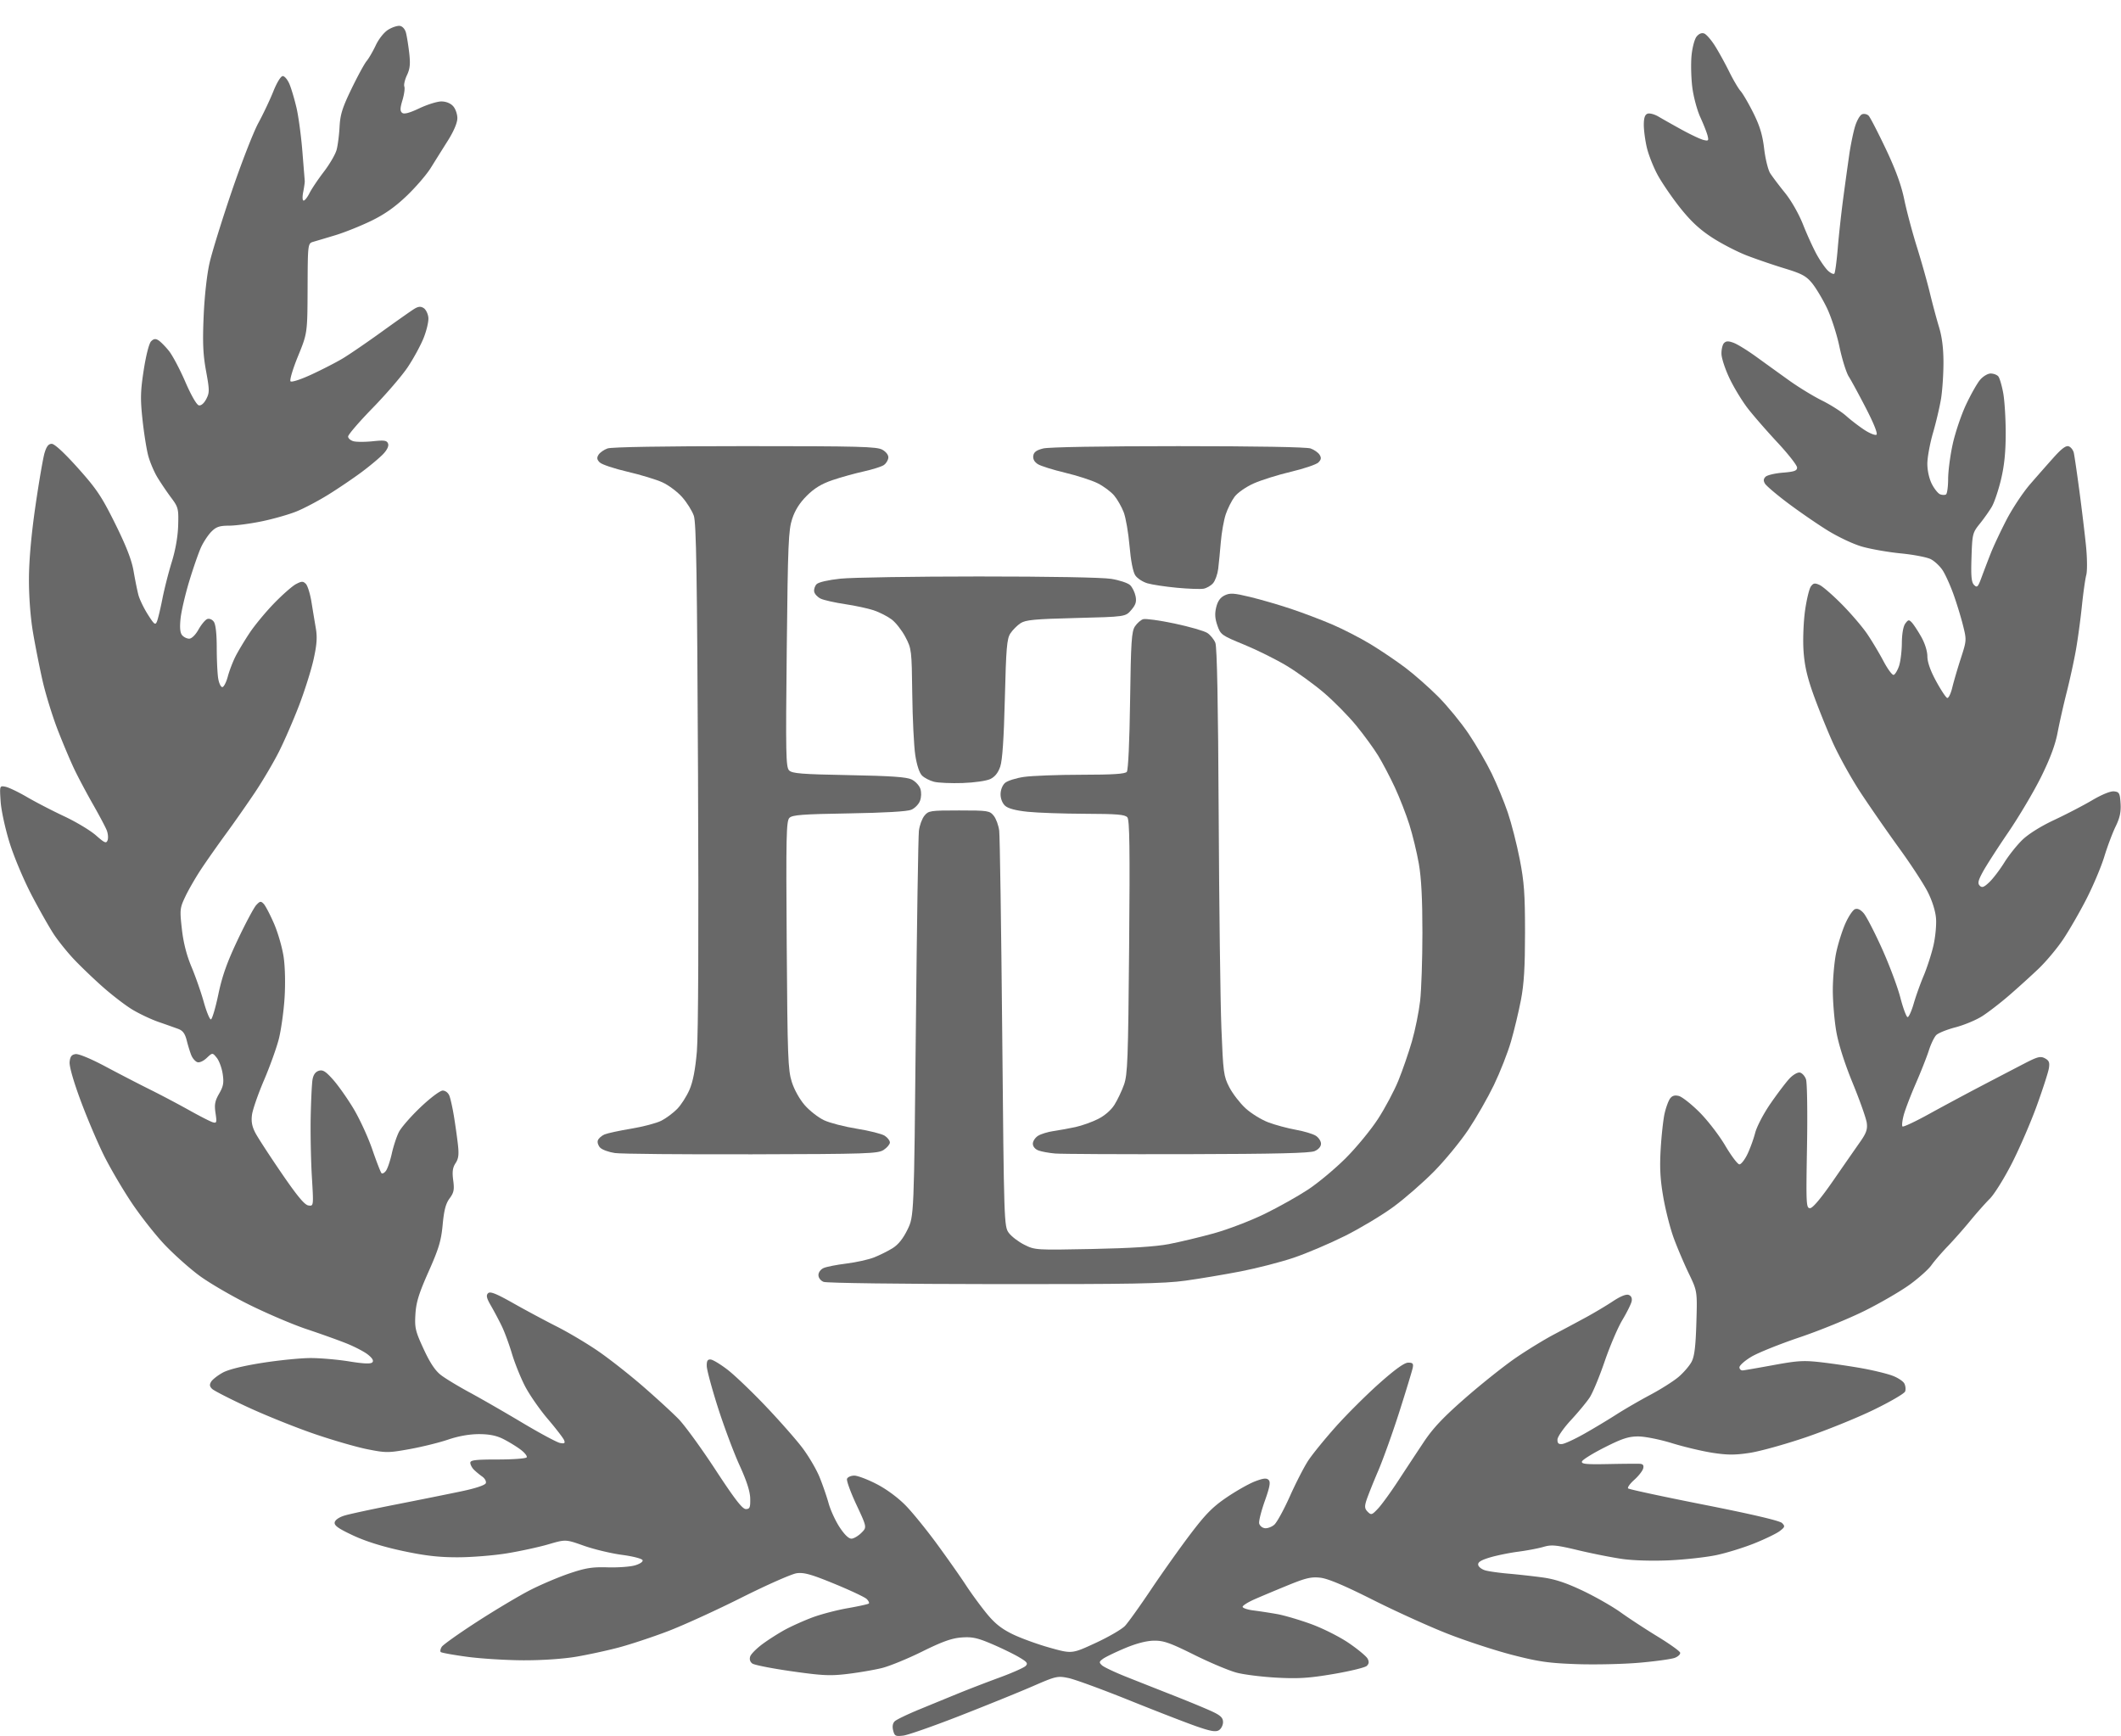 <?xml version="1.0" encoding="UTF-8"?>
<svg data-bbox="0.049 11.214 919.814 741.702" width="920" height="753" viewBox="0 0 920 753" xmlns="http://www.w3.org/2000/svg" data-type="shape">
    <g>
        <path fill-opacity=".592" fill-rule="evenodd" d="M522 255.34c-1.375.234-6.55.047-11.5-.417s-10.69-1.329-12.754-1.924-4.466-2.168-5.335-3.495c-.978-1.492-1.92-6.345-2.467-12.709-.486-5.662-1.617-12.225-2.512-14.584s-2.767-5.644-4.16-7.3-4.611-4.047-7.152-5.316c-2.541-1.268-8.895-3.325-14.12-4.571s-10.54-2.914-11.811-3.708c-1.506-.94-2.203-2.205-2-3.63.23-1.62 1.348-2.445 4.311-3.186 2.422-.606 25.53-1 58.587-1 33.852 0 55.654.38 57.397 1 1.545.55 3.298 1.78 3.895 2.731.832 1.325.71 2.108-.517 3.336-.882.882-6.237 2.699-11.9 4.037-5.661 1.338-12.956 3.627-16.21 5.087-3.317 1.49-6.93 4.006-8.23 5.732-1.274 1.692-3.001 5.124-3.839 7.625-.837 2.501-1.801 7.901-2.142 12s-.852 9.345-1.135 11.659-1.278 5.107-2.21 6.207c-.933 1.1-2.821 2.192-4.196 2.426"/>
        <path fill-opacity=".592" fill-rule="evenodd" d="M431.216 556.937c-40.263-.036-72.703-.46-73.966-.968-1.31-.526-2.25-1.763-2.25-2.958 0-1.168.97-2.483 2.25-3.05 1.237-.548 5.684-1.42 9.88-1.939 4.197-.518 9.597-1.716 12-2.662s6.015-2.742 8.025-3.992c2.473-1.538 4.568-4.147 6.479-8.07 2.824-5.798 2.824-5.798 3.626-87.298.441-44.825 1.038-83.393 1.326-85.707s1.36-5.239 2.38-6.5c1.766-2.18 2.502-2.293 15.034-2.293s13.268.112 15.034 2.293c1.02 1.261 2.094 4.186 2.384 6.5s.877 41.862 1.305 87.886c.763 82.173.814 83.729 2.829 86.5 1.129 1.551 4.162 3.88 6.74 5.172 4.635 2.325 4.967 2.346 29.448 1.853 16.758-.337 27.507-1.022 33.26-2.12 4.675-.892 13.45-2.99 19.5-4.66 6.05-1.672 15.95-5.454 22-8.405s14.581-7.737 18.959-10.636c4.377-2.9 11.706-9.02 16.287-13.6 4.581-4.582 10.845-12.19 13.92-16.907 3.076-4.718 7.082-12.245 8.904-16.727s4.465-12.142 5.874-17.022c1.41-4.88 3.007-12.755 3.551-17.5s.99-18.077.994-29.627c.003-14.523-.474-23.737-1.548-29.874-.853-4.88-2.706-12.526-4.116-16.99s-4.242-11.721-6.292-16.126c-2.051-4.406-5.285-10.569-7.186-13.697-1.902-3.127-6.228-9.062-9.614-13.187-3.386-4.126-9.661-10.492-13.945-14.147-4.283-3.655-11.52-8.9-16.08-11.655s-12.886-6.896-18.5-9.203c-9.855-4.048-10.258-4.336-11.652-8.334-1.061-3.043-1.194-5.153-.5-7.954.655-2.647 1.778-4.212 3.67-5.116 2.325-1.111 3.946-1.01 11 .687 4.55 1.095 12.549 3.42 17.774 5.167s13.34 4.828 18.034 6.847c4.693 2.018 12.113 5.843 16.487 8.499 4.375 2.655 11.122 7.213 14.995 10.127s10.326 8.597 14.342 12.627c4.017 4.031 9.972 11.304 13.234 16.162s7.76 12.61 9.994 17.227 5.359 12.203 6.942 16.857c1.583 4.655 3.912 13.762 5.175 20.239 1.928 9.882 2.297 14.996 2.297 31.81 0 15.078-.44 22.32-1.78 29.274-.978 5.081-2.92 13.181-4.316 18-1.396 4.818-4.721 13.289-7.39 18.824-2.67 5.535-7.66 14.26-11.09 19.387s-10.103 13.253-14.83 18.056-12.644 11.715-17.594 15.36c-4.95 3.646-14.462 9.355-21.138 12.687s-16.719 7.597-22.318 9.479c-5.598 1.882-15.886 4.529-22.862 5.882s-17.76 3.164-23.966 4.023c-9.408 1.302-23.213 1.551-83 1.499"/>
        <path fill-opacity=".592" fill-rule="evenodd" d="M515 500.579c-28.875.068-54.677-.061-57.339-.286-2.66-.226-5.923-.822-7.25-1.327-1.44-.547-2.411-1.723-2.411-2.918 0-1.101 1.013-2.644 2.25-3.429s4.275-1.716 6.75-2.07 6.75-1.132 9.5-1.732 7.136-2.161 9.747-3.47c2.913-1.459 5.675-3.848 7.15-6.184 1.321-2.093 3.188-6.023 4.149-8.734 1.555-4.39 1.798-10.906 2.223-59.678.374-42.803.206-55.076-.768-56.25-1.016-1.224-4.41-1.51-18.373-1.555-9.42-.03-20.628-.421-24.905-.87-5.153-.54-8.444-1.418-9.75-2.6-1.179-1.067-1.973-3.07-1.973-4.976 0-1.862.79-3.905 1.897-4.906 1.043-.944 4.755-2.13 8.25-2.635s14.735-.928 24.98-.939c13.677-.015 18.896-.352 19.638-1.27.606-.75 1.174-13.075 1.422-30.87.356-25.55.642-29.97 2.086-32.174.92-1.405 2.528-2.825 3.572-3.157 1.043-.331 7.183.517 13.642 1.886 6.46 1.368 12.838 3.203 14.174 4.078s2.916 2.806 3.511 4.29c.73 1.818 1.2 26.159 1.442 74.697.197 39.6.728 81.225 1.18 92.5.773 19.29.975 20.797 3.424 25.54 1.432 2.772 4.592 6.874 7.024 9.115 2.431 2.241 6.901 5.003 9.934 6.138s8.396 2.578 11.919 3.207c3.523.63 7.418 1.797 8.655 2.595s2.25 2.352 2.25 3.453c0 1.225-1.066 2.468-2.75 3.204-2.015.882-16.78 1.236-55.25 1.327"/>
        <path fill-opacity=".592" fill-rule="evenodd" d="M417.551 339.61c-4.978.17-10.568-.076-12.422-.548-1.853-.472-4.2-1.692-5.214-2.71-1.136-1.141-2.253-4.54-2.91-8.852-.586-3.85-1.175-15.775-1.307-26.5-.236-19.045-.305-19.621-2.955-24.688-1.493-2.853-4.183-6.295-5.978-7.647-1.796-1.353-5.29-3.135-7.765-3.96s-8.1-2.037-12.5-2.69c-4.4-.655-9.12-1.717-10.488-2.36-1.368-.644-2.649-2.007-2.846-3.03-.197-1.024.283-2.503 1.068-3.287.839-.84 5.094-1.812 10.346-2.364 4.906-.516 31.87-.943 59.92-.949 30.63-.006 53.596.407 57.5 1.033 3.575.574 7.277 1.81 8.226 2.746.949.937 2.003 3.09 2.342 4.786.482 2.41.069 3.72-1.888 5.996-2.506 2.913-2.506 2.913-23.947 3.453-18 .453-21.864.817-24.073 2.264-1.448.949-3.426 2.936-4.396 4.416-1.521 2.32-1.851 6.211-2.399 28.236-.434 17.455-1.067 26.808-2 29.532-.92 2.688-2.325 4.446-4.314 5.4-1.66.795-6.904 1.548-12 1.723"/>
        <path fill-opacity=".592" fill-rule="evenodd" d="M326.045 500.64c-30 .077-56.688-.17-59.307-.547-2.618-.378-5.492-1.419-6.386-2.313s-1.352-2.339-1.017-3.211c.335-.873 1.634-2.019 2.887-2.547 1.253-.529 6.467-1.654 11.588-2.502s10.994-2.4 13.053-3.45 5.148-3.347 6.866-5.104 4.12-5.505 5.34-8.33c1.52-3.518 2.53-8.76 3.21-16.636.62-7.188.806-52.183.495-120-.398-86.648-.766-109.27-1.827-112.326-.731-2.105-2.993-5.717-5.027-8.027-2.033-2.31-5.885-5.203-8.559-6.428-2.673-1.226-9.531-3.312-15.24-4.638s-11.1-3.132-11.983-4.014c-1.227-1.228-1.349-2.011-.517-3.336.597-.952 2.35-2.181 3.895-2.731 1.746-.622 24.296-1 59.655-1 49.803 0 57.187.194 59.588 1.568 1.634.936 2.671 2.332 2.568 3.458-.096 1.039-.937 2.447-1.869 3.128-.932.682-4.904 1.95-8.826 2.818s-10.057 2.578-13.632 3.8c-4.66 1.594-7.782 3.498-11.028 6.726-3.086 3.068-5.107 6.253-6.346 10.002-1.628 4.927-1.874 10.817-2.363 56.537-.489 45.657-.38 51.204 1.034 52.617 1.327 1.327 5.48 1.654 25.892 2.034 18.29.342 25.036.808 27.237 1.883 1.61.786 3.312 2.598 3.783 4.028.513 1.555.45 3.67-.158 5.267-.558 1.469-2.26 3.198-3.783 3.844-1.764.749-11.572 1.32-27.038 1.574-20.164.33-24.53.66-25.812 1.94-1.361 1.362-1.498 7.848-1.17 55.16.34 48.615.545 54.155 2.21 59.392 1.08 3.4 3.412 7.567 5.668 10.13 2.108 2.395 5.857 5.306 8.331 6.469s8.896 2.819 14.27 3.68c5.376.86 10.786 2.223 12.023 3.028S386 494.7 386 495.5s-1.217 2.252-2.705 3.227c-2.499 1.638-6.855 1.784-57.25 1.913"/>
        <path fill-opacity=".592" fill-rule="evenodd" d="M391.794 752.754c-3.346.404-3.77.187-4.38-2.238-.438-1.747-.191-3.141.706-3.99.76-.717 5.43-2.972 10.38-5.012s12.6-5.18 17-6.981c4.4-1.8 12.5-4.924 18-6.94s10.611-4.276 11.359-5.023c1.144-1.145.672-1.76-3-3.907-2.398-1.402-7.71-3.972-11.804-5.712-6.138-2.608-8.419-3.091-13-2.751-4.215.312-8.33 1.784-17.055 6.1-6.325 3.13-14.2 6.352-17.5 7.162s-9.954 1.951-14.786 2.537c-7.565.918-10.943.76-24.292-1.137-8.529-1.212-16.218-2.723-17.087-3.359-.996-.728-1.338-1.866-.924-3.08.36-1.057 2.778-3.487 5.372-5.4 2.594-1.911 6.997-4.713 9.784-6.225 2.786-1.512 8.082-3.885 11.767-5.272s10.596-3.201 15.357-4.031c4.762-.83 8.89-1.742 9.174-2.026s-.132-1.161-.925-1.949c-.792-.787-7.065-3.744-13.94-6.57-10.068-4.138-13.26-5.037-16.403-4.619-2.147.286-12.947 5.055-24 10.599S296.1 705.057 289.5 707.559s-16.05 5.63-21 6.95-13.266 3.128-18.48 4.017c-5.682.968-14.898 1.596-23 1.566-7.436-.027-18.406-.708-24.379-1.513-5.972-.805-11.131-1.736-11.464-2.07-.334-.332-.135-1.353.442-2.266.576-.914 7.535-5.851 15.464-10.972s18.242-11.263 22.917-13.649 12.325-5.631 17-7.211c7.003-2.368 9.909-2.831 16.5-2.632 4.4.133 9.716-.24 11.814-.828 2.175-.61 3.644-1.58 3.419-2.26-.222-.669-4.148-1.69-8.953-2.327-4.707-.625-12.13-2.401-16.495-3.948-7.936-2.81-7.936-2.81-15.36-.635-4.084 1.196-12.15 2.954-17.925 3.906s-15.45 1.732-21.5 1.733c-8.266.001-14.231-.691-24-2.786-8.48-1.818-15.896-4.142-21.329-6.683-6.399-2.992-8.25-4.307-7.991-5.673.204-1.076 1.914-2.253 4.329-2.98 2.195-.662 12.316-2.838 22.491-4.835 10.175-1.998 22.929-4.565 28.342-5.705 5.976-1.258 10.053-2.624 10.381-3.479.297-.774-.397-2.063-1.542-2.865s-2.78-2.156-3.632-3.008S204 635.214 204 634.43c0-1.159 2.259-1.429 11.941-1.429 6.568 0 12.201-.42 12.519-.935.317-.514-.893-2.038-2.691-3.386s-5.164-3.402-7.48-4.565c-2.966-1.49-6.089-2.114-10.574-2.114-4.07 0-8.878.855-13.335 2.37-3.833 1.304-11.36 3.162-16.724 4.128-9.24 1.663-10.21 1.666-18.355.048-4.73-.94-15.17-3.968-23.2-6.73s-20.901-7.94-28.601-11.506c-7.7-3.567-14.667-7.13-15.483-7.917-1.117-1.077-1.218-1.858-.41-3.162.591-.952 2.834-2.703 4.984-3.89 2.485-1.373 8.742-2.922 17.173-4.25 7.296-1.15 16.746-2.09 21-2.087s11.78.66 16.723 1.462c6.202 1.007 9.302 1.138 10 .422.69-.706.092-1.779-1.872-3.358-1.587-1.277-5.862-3.502-9.5-4.945s-11.34-4.196-17.115-6.117-16.884-6.646-24.687-10.498c-7.802-3.853-17.702-9.623-22-12.823S75.27 543.91 71.32 539.734s-10.315-12.267-14.147-17.978-9.209-14.855-11.948-20.32-7.31-16.191-10.155-23.836c-3.17-8.518-5.056-15.1-4.871-17 .229-2.35.852-3.178 2.578-3.423 1.34-.19 6.68 2.027 13 5.399 5.898 3.146 14.549 7.618 19.224 9.937 4.675 2.32 12.325 6.356 17 8.971s9.324 4.988 10.332 5.273c1.649.467 1.764.067 1.154-4.004-.551-3.675-.259-5.252 1.564-8.419 1.846-3.208 2.119-4.723 1.542-8.572-.386-2.572-1.539-5.708-2.562-6.969-1.86-2.293-1.86-2.293-4.394.084-1.48 1.387-3.183 2.127-4.094 1.778-.858-.33-1.99-1.624-2.517-2.877s-1.425-4.137-1.997-6.41c-.786-3.118-1.714-4.378-3.785-5.14a666 666 0 0 0-8.522-3.014c-3.178-1.102-8.284-3.514-11.346-5.36-3.061-1.844-9.011-6.431-13.22-10.192-4.21-3.76-9.813-9.16-12.451-12s-6.313-7.412-8.167-10.162c-1.853-2.75-6.194-10.375-9.645-16.944-3.519-6.698-7.788-16.8-9.72-23-1.913-6.143-3.644-14.114-3.895-17.94-.452-6.883-.452-6.883 2.074-6.4 1.39.266 5.591 2.274 9.338 4.464 3.746 2.189 11.02 5.953 16.164 8.365s11.332 6.126 13.75 8.254c3.789 3.336 4.487 3.63 5.06 2.138.365-.953.199-2.903-.37-4.334-.568-1.432-3.216-6.428-5.883-11.103s-6.263-11.425-7.99-15c-1.729-3.575-5.043-11.4-7.365-17.389s-5.304-15.664-6.626-21.5-3.197-15.336-4.167-21.111c-1.065-6.35-1.74-15.44-1.707-23 .036-8.112 1.023-19.17 2.813-31.5 1.516-10.45 3.292-20.8 3.945-23 .858-2.893 1.727-4 3.136-4 1.212 0 5.506 3.972 11.35 10.5 8.133 9.086 10.314 12.346 16.19 24.208 4.79 9.67 7.133 15.71 7.952 20.5.639 3.736 1.577 8.374 2.086 10.307.508 1.934 2.35 5.759 4.092 8.5 2.805 4.416 3.26 4.757 3.977 2.985.445-1.1 1.504-5.531 2.354-9.847s2.685-11.516 4.077-16c1.589-5.12 2.613-10.995 2.752-15.793.209-7.225.044-7.877-3.038-12-1.792-2.398-4.464-6.343-5.937-8.768-1.473-2.424-3.285-6.699-4.027-9.5-.742-2.8-1.858-9.856-2.481-15.678-.959-8.962-.874-12.256.553-21.481.98-6.343 2.313-11.523 3.187-12.397 1.123-1.124 1.927-1.234 3.188-.438.927.584 2.957 2.634 4.51 4.553 1.554 1.92 4.76 7.958 7.123 13.42 2.58 5.959 4.944 10.054 5.913 10.241.975.189 2.24-.898 3.193-2.741 1.443-2.79 1.436-3.838-.09-12.174-1.309-7.156-1.533-12.273-1.042-23.759.37-8.682 1.417-18.096 2.57-23.138 1.07-4.675 5.394-18.625 9.609-31s9.4-25.697 11.522-29.604c2.123-3.908 5.057-10.095 6.52-13.75 1.561-3.9 3.258-6.646 4.105-6.646.795 0 2.104 1.577 2.91 3.505.805 1.928 2.172 6.54 3.037 10.25s2.007 12.145 2.537 18.745 1 12.45 1.042 13-.256 2.688-.664 4.75c-.429 2.167-.35 3.75.184 3.75.51 0 1.656-1.463 2.548-3.25s3.687-5.95 6.212-9.25 5.015-7.575 5.535-9.5 1.099-6.425 1.288-10c.281-5.315 1.227-8.323 5.186-16.5 2.663-5.5 5.604-10.9 6.534-12s2.721-4.181 3.98-6.848c1.316-2.789 3.61-5.663 5.4-6.767 1.713-1.056 3.984-1.8 5.047-1.652 1.13.156 2.227 1.375 2.643 2.94.39 1.47 1.028 5.42 1.418 8.776.552 4.756.337 6.887-.973 9.648-.925 1.948-1.438 4.176-1.142 4.949s-.068 3.427-.812 5.897c-1.052 3.495-1.084 4.713-.145 5.492.837.695 3.123.095 7.482-1.967 3.451-1.632 7.74-2.968 9.53-2.968 2.012 0 3.965.783 5.111 2.05 1.02 1.127 1.844 3.49 1.83 5.25-.015 1.989-1.575 5.66-4.12 9.7a3390 3390 0 0 0-7.424 11.847c-1.832 2.94-6.569 8.428-10.526 12.194-5.096 4.851-9.617 8.015-15.5 10.847-4.568 2.2-11.455 4.952-15.305 6.116s-8.125 2.439-9.5 2.833c-2.5.718-2.5.718-2.579 20.19s-.079 19.473-4.162 29.473c-2.245 5.5-3.704 10.396-3.241 10.88.477.498 4.442-.791 9.162-2.981 4.576-2.123 10.602-5.219 13.39-6.88s10.373-6.844 16.854-11.519 12.867-9.17 14.19-9.988c1.81-1.119 2.84-1.218 4.147-.4.956.6 1.876 2.455 2.044 4.124.167 1.669-.78 5.702-2.105 8.964-1.325 3.261-4.425 8.935-6.89 12.608-2.463 3.672-9.279 11.6-15.145 17.614-5.866 6.016-10.665 11.595-10.665 12.4 0 .803 1.081 1.733 2.403 2.064 1.322.332 5.077.324 8.345-.017 4.955-.518 6.046-.35 6.57 1.018.397 1.035-.376 2.704-2.094 4.523-1.498 1.586-5.649 5.068-9.224 7.738s-10.08 7.08-14.456 9.802-10.65 6.037-13.942 7.367c-3.293 1.33-10.063 3.26-15.044 4.287-4.982 1.029-11.36 1.876-14.172 1.883-4.137.01-5.6.5-7.663 2.563-1.402 1.402-3.423 4.44-4.49 6.75s-3.373 8.925-5.123 14.7-3.454 13.078-3.787 16.229c-.414 3.933-.208 6.205.66 7.25.694.836 2.078 1.521 3.075 1.521 1.071 0 2.724-1.619 4.036-3.954 1.222-2.174 2.927-4.224 3.788-4.554.898-.345 2.11.143 2.842 1.145.822 1.124 1.28 5.146 1.287 11.304.006 5.258.29 11.247.63 13.309.342 2.063 1.143 3.75 1.782 3.75.64 0 1.712-2.056 2.384-4.568s2.179-6.45 3.348-8.75 3.922-6.882 6.116-10.182 6.968-9.07 10.609-12.824 7.913-7.506 9.494-8.34c2.465-1.3 3.074-1.316 4.276-.115.77.771 1.87 4.299 2.444 7.84a1766 1766 0 0 0 1.91 11.533c.657 3.867.414 7.118-1.01 13.5-1.032 4.623-3.862 13.581-6.29 19.906s-6.333 15.31-8.68 19.968-6.979 12.532-10.295 17.5-8.993 13.082-12.615 18.032c-3.623 4.95-8.523 11.925-10.89 15.5-2.366 3.575-5.432 8.883-6.813 11.795-2.392 5.042-2.465 5.715-1.527 14.117.658 5.894 2.042 11.34 4.17 16.41 1.752 4.173 4.144 11.015 5.316 15.206s2.566 7.606 3.098 7.591c.533-.015 1.98-4.854 3.217-10.752 1.692-8.076 3.777-13.954 8.44-23.796 3.406-7.189 7.02-13.957 8.03-15.04 1.61-1.724 2.01-1.786 3.236-.5.77.808 2.791 4.682 4.492 8.61s3.574 10.452 4.16 14.5c.628 4.323.783 11.69.377 17.859-.38 5.775-1.482 13.65-2.447 17.5s-3.873 11.95-6.46 18c-2.589 6.05-4.938 12.833-5.22 15.074-.375 2.977.055 5.13 1.599 8 1.162 2.16 6.274 10.001 11.36 17.426 6.683 9.756 9.878 13.59 11.518 13.822 2.27.322 2.27.322 1.503-12.5-.422-7.052-.65-18.672-.509-25.822s.494-14.437.782-16.194c.35-2.133 1.248-3.423 2.704-3.885 1.754-.557 2.971.193 6.215 3.83 2.22 2.487 6.209 8.14 8.865 12.563s6.32 12.375 8.14 17.67 3.62 9.94 4.001 10.32 1.255-.077 1.943-1.017c.688-.941 1.83-4.315 2.537-7.499s2.094-7.381 3.081-9.329c.987-1.947 5.21-6.785 9.385-10.75 4.271-4.058 8.471-7.209 9.607-7.209 1.166 0 2.392.951 2.901 2.25.485 1.237 1.362 5.175 1.949 8.75.586 3.575 1.365 9.074 1.73 12.22.52 4.48.303 6.274-1.002 8.265-1.263 1.927-1.51 3.726-1.02 7.416.542 4.09.29 5.354-1.575 7.876-1.653 2.236-2.419 5.142-2.994 11.364-.643 6.968-1.659 10.356-6.103 20.359-4.245 9.554-5.411 13.328-5.72 18.516-.353 5.907-.019 7.319 3.574 15.096 2.784 6.025 5.032 9.393 7.552 11.315 1.974 1.506 7.547 4.876 12.386 7.49s15.09 8.51 22.778 13.1c7.69 4.592 15.076 8.558 16.414 8.814 1.94.37 2.306.131 1.803-1.18-.347-.903-3.52-5.029-7.05-9.166-3.531-4.138-7.988-10.553-9.904-14.254-1.917-3.702-4.48-10.072-5.696-14.155s-3.212-9.484-4.436-12-3.322-6.468-4.664-8.78c-1.88-3.241-2.167-4.476-1.253-5.39s3.432.082 10.996 4.35c5.395 3.045 13.86 7.58 18.81 10.079s12.961 7.255 17.803 10.568c4.841 3.314 13.616 10.2 19.5 15.302 5.883 5.103 12.89 11.531 15.57 14.286s9.88 12.659 16 22.009c8.263 12.624 11.642 17 13.127 17 1.715 0 1.989-.64 1.92-4.5-.054-3.092-1.507-7.63-4.643-14.5-2.51-5.5-6.72-16.75-9.356-25-2.635-8.25-4.82-16.35-4.856-18-.05-2.277.361-2.966 1.702-2.858.972.078 4.283 2.082 7.357 4.454s10.532 9.508 16.573 15.858 13.187 14.471 15.88 18.046c2.692 3.575 6.002 9.2 7.355 12.5s3.147 8.475 3.985 11.5c.84 3.025 3.023 7.75 4.852 10.5 2.159 3.245 3.973 4.943 5.168 4.838 1.013-.09 2.916-1.236 4.228-2.549 2.387-2.386 2.387-2.386-2.201-12.204-2.524-5.4-4.35-10.441-4.058-11.202s1.717-1.383 3.166-1.383c1.45 0 5.851 1.671 9.782 3.714 4.323 2.246 9.319 5.957 12.646 9.394 3.025 3.125 9.227 10.791 13.782 17.037S416.82 684.2 418.968 687.5s6.09 8.7 8.76 12c3.625 4.478 6.495 6.807 11.314 9.184 3.552 1.751 10.833 4.412 16.181 5.913 9.723 2.73 9.723 2.73 20-2.022 5.652-2.614 11.402-5.956 12.777-7.427s6.42-8.518 11.213-15.661 12.442-17.916 17-23.94c6.665-8.81 9.768-11.961 15.854-16.098 4.163-2.83 9.696-5.957 12.297-6.95 3.628-1.386 5.003-1.532 5.907-.628.903.903.524 3.018-1.633 9.087-1.546 4.35-2.654 8.727-2.464 9.726s1.278 1.95 2.417 2.113 2.999-.511 4.134-1.5c1.135-.988 4.173-6.522 6.752-12.297s6.164-12.75 7.966-15.5 7.198-9.386 11.99-14.747c4.793-5.36 13.269-13.798 18.835-18.75 6.828-6.073 10.91-9.003 12.543-9.003 1.979 0 2.34.412 1.97 2.25-.248 1.237-2.813 9.675-5.699 18.75s-7.074 20.775-9.306 26c-2.233 5.225-4.526 10.979-5.096 12.786-.842 2.666-.731 3.592.589 4.911 1.502 1.502 1.846 1.39 4.502-1.452 1.582-1.694 5.474-7.054 8.649-11.912a2814 2814 0 0 1 11.132-16.88c4.046-6.076 8.494-10.785 18.154-19.22 7.037-6.144 16.844-13.944 21.794-17.332s12.375-7.936 16.5-10.107a1360 1360 0 0 0 14-7.486c3.575-1.947 8.807-5.07 11.627-6.94 3.273-2.17 5.747-3.162 6.84-2.742 1.1.422 1.556 1.41 1.274 2.765-.24 1.16-2.052 4.809-4.026 8.109s-5.435 11.4-7.692 18-5.175 13.622-6.482 15.604-4.969 6.404-8.137 9.827c-3.17 3.422-5.794 7.2-5.833 8.396-.053 1.623.458 2.12 2.018 1.963 1.15-.115 5.425-2.09 9.5-4.387s10.336-6.053 13.911-8.347 10.262-6.17 14.86-8.613c4.599-2.444 10.123-5.95 12.277-7.793s4.669-4.768 5.59-6.5c1.255-2.364 1.776-6.581 2.087-16.895.413-13.745.413-13.745-3.318-21.5-2.051-4.265-4.97-11.13-6.487-15.255s-3.557-12.107-4.534-17.737c-1.348-7.768-1.621-12.833-1.134-21 .352-5.92 1.12-12.85 1.707-15.4.586-2.55 1.645-5.428 2.353-6.397.909-1.243 2.027-1.575 3.802-1.13 1.382.347 5.39 3.492 8.905 6.99 3.516 3.498 8.56 10.03 11.21 14.517 2.65 4.486 5.422 8.157 6.16 8.157.74 0 2.292-1.96 3.452-4.355 1.159-2.395 2.685-6.58 3.39-9.299.714-2.751 3.677-8.408 6.68-12.753 2.97-4.294 6.647-9.145 8.174-10.779 1.545-1.655 3.552-2.82 4.53-2.633.965.186 2.163 1.499 2.662 2.918.502 1.427.7 14.478.442 29.24-.437 25.082-.36 26.661 1.318 26.661 1.149 0 4.727-4.259 10.078-11.996a3587 3587 0 0 1 11.641-16.75c2.679-3.806 3.253-5.452 2.878-8.254-.257-1.925-2.994-9.665-6.081-17.2-3.54-8.64-6.174-16.907-7.128-22.381-.833-4.775-1.514-12.868-1.514-17.985s.658-12.431 1.462-16.255c.805-3.823 2.582-9.483 3.95-12.578 1.37-3.094 3.257-5.92 4.196-6.28 1.127-.433 2.418.17 3.8 1.777 1.15 1.338 4.696 8.193 7.878 15.233s6.783 16.63 8 21.311c1.218 4.68 2.642 8.501 3.165 8.49.523-.012 1.705-2.634 2.626-5.827s2.866-8.634 4.322-12.091c1.455-3.458 3.353-9.308 4.216-13 .862-3.693 1.38-9.057 1.148-11.921-.258-3.2-1.654-7.633-3.622-11.5-1.761-3.461-7.284-11.918-12.272-18.793s-12.49-17.675-16.668-24-9.788-16.45-12.467-22.5-6.46-15.5-8.401-21c-2.574-7.29-3.674-12.322-4.06-18.572-.292-4.715.02-12.45.693-17.188.673-4.739 1.806-9.414 2.519-10.389 1.077-1.473 1.715-1.58 3.781-.64 1.367.623 5.742 4.43 9.723 8.46s8.913 9.804 10.96 12.829 5.217 8.327 7.043 11.781 3.812 6.121 4.414 5.925 1.631-1.897 2.288-3.781 1.219-6.376 1.25-9.984c.035-4.06.604-7.298 1.495-8.5 1.273-1.718 1.6-1.768 2.841-.441.771.825 2.599 3.605 4.061 6.178 1.582 2.783 2.665 6.226 2.675 8.5.01 2.506 1.313 6.207 3.785 10.75 2.074 3.811 4.237 7.085 4.807 7.275s1.556-1.803 2.19-4.429 2.306-8.337 3.718-12.692c2.54-7.836 2.55-7.987.921-14.48-.905-3.608-2.775-9.692-4.156-13.52s-3.471-8.436-4.646-10.24c-1.174-1.803-3.485-3.97-5.135-4.816s-7.5-1.976-13-2.512c-5.5-.537-13.1-1.87-16.89-2.964-3.9-1.126-10.543-4.28-15.314-7.27-4.633-2.904-12.303-8.205-17.044-11.78s-9.09-7.275-9.663-8.222c-.755-1.246-.69-2.077.233-3 .702-.703 4.067-1.503 7.477-1.778 5.02-.405 6.201-.83 6.201-2.23 0-.953-3.825-5.839-8.5-10.859s-10.466-11.666-12.869-14.769-5.935-8.892-7.848-12.865-3.524-8.811-3.58-10.752c-.054-1.94.446-4.074 1.113-4.74.925-.926 1.925-.944 4.22-.078 1.653.625 6.035 3.332 9.735 6.016A3561 3561 0 0 0 776 164.974c4.125 2.955 10.55 6.881 14.277 8.726 3.728 1.845 8.453 4.85 10.5 6.678s5.61 4.56 7.915 6.068c2.306 1.509 4.661 2.454 5.234 2.1.641-.397-1.079-4.757-4.475-11.345-3.035-5.886-6.416-12.116-7.514-13.845-1.099-1.73-2.929-7.58-4.067-13-1.143-5.441-3.6-13.01-5.486-16.898-1.88-3.873-4.773-8.688-6.431-10.699-2.503-3.036-4.494-4.106-11.734-6.304-4.795-1.457-12.188-3.98-16.428-5.608s-11.085-5.165-15.211-7.859c-5.45-3.558-9.276-7.139-13.98-13.087-3.561-4.505-7.938-10.934-9.725-14.287-1.788-3.354-3.834-8.576-4.547-11.606s-1.304-7.435-1.312-9.79c-.011-3.024.457-4.462 1.595-4.9.887-.34 3.024.219 4.75 1.241 1.727 1.022 6.262 3.578 10.08 5.679 3.818 2.1 8.045 4.097 9.395 4.436 2.209.554 2.392.37 1.834-1.854-.341-1.358-1.76-4.961-3.155-8.007s-2.953-8.861-3.463-12.925c-.511-4.063-.663-10.235-.339-13.715.328-3.508 1.306-7.21 2.198-8.31 1.015-1.255 2.23-1.746 3.3-1.335.932.357 3.02 2.747 4.64 5.31 1.621 2.564 4.391 7.587 6.157 11.162 1.765 3.575 4.012 7.4 4.993 8.5s3.468 5.371 5.526 9.491c2.786 5.58 3.983 9.536 4.689 15.5.52 4.405 1.698 9.193 2.615 10.64s3.797 5.261 6.397 8.475c2.774 3.428 6.037 9.158 7.896 13.868 1.743 4.414 4.438 10.306 5.99 13.092s3.74 5.897 4.86 6.91c1.121 1.015 2.323 1.56 2.672 1.212.348-.349 1.016-5.259 1.483-10.911S798.67 92.325 799.515 86a2130 2130 0 0 1 2.605-18.888c.588-4.064 1.706-9.53 2.483-12.146s2.164-5.046 3.082-5.399c.919-.352 2.212-.061 2.875.646s3.985 7.137 7.384 14.287c4.303 9.055 6.742 15.73 8.037 22 1.022 4.95 3.477 14.175 5.455 20.5s4.52 15.325 5.648 20 2.92 11.36 3.984 14.855c1.31 4.308 1.93 9.302 1.924 15.5-.004 5.03-.473 12.019-1.043 15.53-.57 3.513-2.142 10.2-3.493 14.862S836 198.441 836 201.152c0 2.918.798 6.492 1.957 8.765 1.077 2.11 2.693 4.118 3.59 4.463.899.345 2.043.373 2.543.064s.92-3.348.932-6.753.913-10.223 2.002-15.152c1.09-4.929 3.667-12.562 5.729-16.963 2.06-4.401 4.8-9.256 6.086-10.79 1.306-1.555 3.35-2.786 4.627-2.786 1.26 0 2.753.563 3.32 1.25s1.52 3.92 2.122 7.184c.6 3.263 1.089 11.138 1.085 17.5-.005 8.163-.606 14.063-2.042 20.054-1.119 4.669-2.917 9.984-3.996 11.813-1.079 1.828-3.423 5.141-5.208 7.361-3.13 3.892-3.26 4.415-3.591 14.558-.272 8.283-.031 10.833 1.13 11.995 1.301 1.3 1.687.901 3.258-3.37.98-2.665 2.764-7.339 3.964-10.386 1.2-3.048 4.269-9.573 6.818-14.5 2.55-4.928 7.169-11.884 10.264-15.459s7.761-8.874 10.37-11.776c3.355-3.732 5.227-5.09 6.4-4.64.911.35 1.885 1.6 2.163 2.776.278 1.177 1.375 8.665 2.438 16.64 1.062 7.975 2.354 18.718 2.87 23.874.519 5.176.566 10.774.105 12.5-.46 1.72-1.322 7.851-1.918 13.626s-1.761 14.325-2.59 19c-.83 4.675-2.622 12.886-3.984 18.248-1.362 5.36-3.14 13.236-3.952 17.5-1.012 5.318-3.265 11.363-7.174 19.252-3.135 6.325-9.535 17.125-14.223 24s-9.664 14.616-11.058 17.201c-2.02 3.745-2.282 4.954-1.292 5.944s1.84.669 4.183-1.576c1.618-1.55 4.513-5.35 6.434-8.444s5.438-7.518 7.815-9.83c2.639-2.568 8.024-5.94 13.823-8.655 5.225-2.446 12.65-6.304 16.5-8.572 4.252-2.505 7.981-4.015 9.5-3.846 2.243.25 2.532.787 2.813 5.23.233 3.69-.314 6.241-2.146 10-1.353 2.777-3.57 8.68-4.927 13.118-1.357 4.44-4.875 12.758-7.818 18.487s-7.473 13.572-10.068 17.43c-2.594 3.857-7.335 9.518-10.536 12.579s-8.968 8.29-12.818 11.621c-3.85 3.33-9.154 7.418-11.786 9.083s-7.807 3.816-11.5 4.779-7.44 2.472-8.327 3.351c-.888.88-2.329 3.85-3.202 6.6-.874 2.75-3.43 9.232-5.682 14.404-2.251 5.171-4.612 11.345-5.247 13.717-.634 2.373-.877 4.591-.539 4.93.338.337 5.49-2.074 11.449-5.36s16.234-8.8 22.834-12.252 14.984-7.82 18.632-9.707c5.694-2.944 6.947-3.26 8.865-2.234 1.798.963 2.133 1.81 1.718 4.349-.283 1.734-2.631 9.003-5.218 16.153s-7.428 18.357-10.758 24.905c-3.33 6.547-7.674 13.522-9.653 15.5-1.978 1.977-5.808 6.295-8.51 9.595-2.704 3.3-7.092 8.267-9.753 11.039-2.66 2.771-5.847 6.468-7.08 8.214-1.234 1.747-5.393 5.48-9.243 8.295-3.85 2.816-12.625 7.928-19.5 11.36s-19.613 8.64-28.308 11.574-18.144 6.73-21 8.436c-2.855 1.706-5.192 3.773-5.192 4.592 0 .82.675 1.424 1.5 1.343s6.88-1.132 13.454-2.337c10.558-1.934 13.02-2.064 21.088-1.113 5.025.593 12.92 1.769 17.547 2.613 4.626.845 10.329 2.238 12.672 3.097s4.705 2.39 5.247 3.402.7 2.581.353 3.487c-.348.905-6.56 4.517-13.804 8.025s-20.45 8.85-29.347 11.871c-8.896 3.021-19.783 6.046-24.192 6.72-6.352.973-9.699.97-16.107-.01-4.45-.681-12.38-2.56-17.623-4.173-5.325-1.64-11.817-2.935-14.706-2.935-4.184 0-6.967.907-14.572 4.75-5.17 2.612-9.592 5.362-9.825 6.109-.344 1.102 1.822 1.314 11.445 1.12 6.529-.131 12.71-.18 13.737-.109 1.32.092 1.72.688 1.367 2.04-.275 1.05-2.014 3.262-3.866 4.917s-3.047 3.327-2.657 3.717 15.224 3.578 32.963 7.083c20.664 4.082 32.806 6.928 33.79 7.92 1.382 1.394 1.286 1.74-.964 3.474-1.375 1.058-6.325 3.46-11 5.337s-12.1 4.173-16.5 5.101c-4.4.929-13.538 1.947-20.306 2.263-7.248.338-15.648.101-20.44-.576-4.473-.633-13.104-2.34-19.18-3.792-9.58-2.29-11.579-2.485-15.06-1.462-2.208.65-7.164 1.592-11.014 2.095s-9.39 1.637-12.312 2.52c-3.886 1.176-5.229 2.043-5 3.228.171.892 1.619 1.97 3.216 2.398 1.596.427 6.096 1.05 10 1.384s10.471 1.064 14.596 1.622c5.428.735 10.263 2.326 17.5 5.76 5.5 2.61 12.925 6.846 16.5 9.414s10.745 7.261 15.933 10.428 9.612 6.319 9.83 7.003c.22.684-.818 1.707-2.306 2.273-1.489.565-8.454 1.526-15.478 2.135-7.025.608-19.231.877-27.126.598-12.07-.427-16.5-1.062-27.853-3.99-7.425-1.915-20.025-6.033-28-9.152-7.975-3.12-22.605-9.75-32.512-14.736-12.388-6.234-19.496-9.231-22.763-9.6-3.95-.445-6.309.101-13.988 3.24-5.08 2.075-11.6 4.81-14.487 6.076s-5.25 2.749-5.25 3.295c0 .547 2.138 1.263 4.75 1.592 2.612.328 7.225 1.038 10.25 1.576s9.643 2.486 14.706 4.327c5.093 1.853 12.394 5.528 16.343 8.226 3.926 2.682 7.59 5.721 8.142 6.753.725 1.354.629 2.234-.343 3.16-.742.707-7.198 2.282-14.348 3.5-10.532 1.796-15.183 2.102-24.5 1.616-6.325-.33-14.2-1.299-17.5-2.152s-11.625-4.348-18.5-7.766c-10.525-5.233-13.29-6.202-17.5-6.135-3.23.051-7.692 1.214-12.603 3.282-4.18 1.76-8.456 3.835-9.5 4.609-1.679 1.245-1.724 1.567-.397 2.8.825.766 5.55 3.003 10.5 4.972s14.4 5.705 21 8.303c6.6 2.597 14.025 5.681 16.5 6.853 3.473 1.645 4.5 2.673 4.5 4.507 0 1.307-.79 2.875-1.757 3.484-1.367.862-3.48.514-9.513-1.566-4.266-1.471-17.425-6.57-29.243-11.332-11.818-4.76-23.737-9.125-26.487-9.699-4.79-.999-5.441-.85-15.5 3.527-5.775 2.513-19.95 8.263-31.5 12.778-11.55 4.514-22.668 8.41-24.706 8.656"/>
    </g>
</svg>

